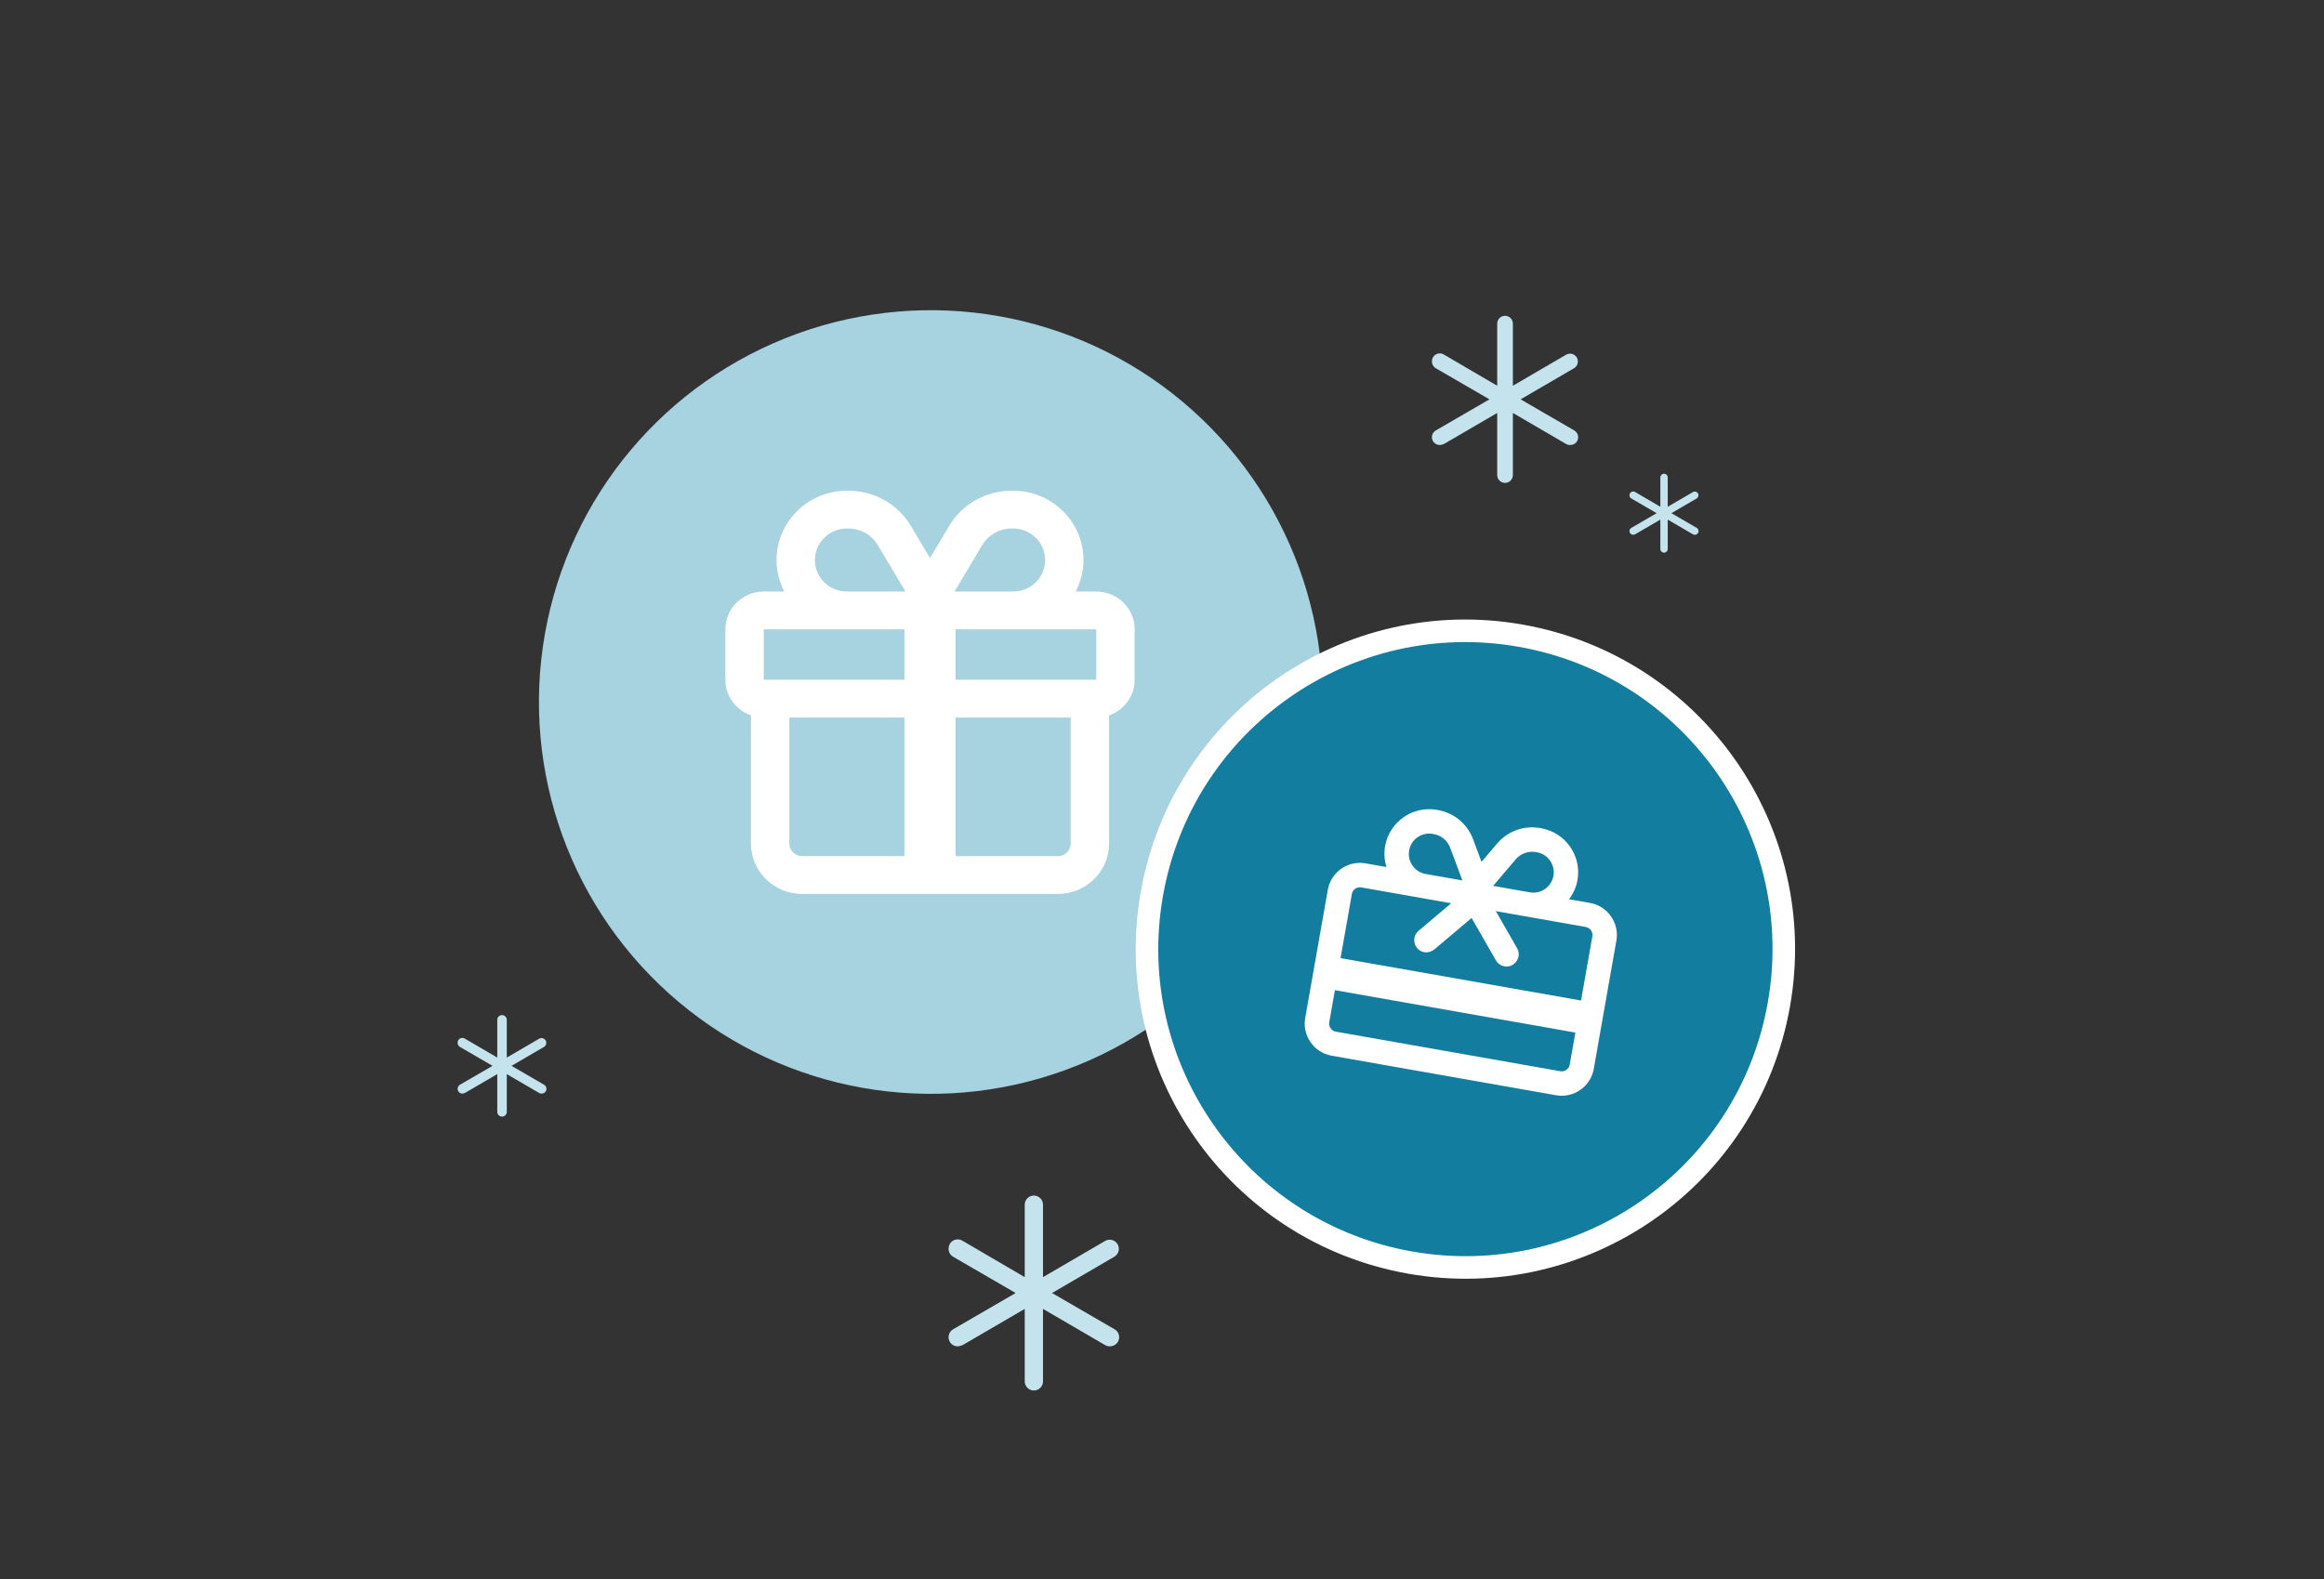 <svg width="206" height="140" viewBox="0 0 206 140" fill="none" xmlns="http://www.w3.org/2000/svg">
<rect x="0" y="0" width="206" height="140" fill="#333333" stroke="none"/>
<ellipse cx="82.511" cy="62.243" rx="34.739" ry="34.739" transform="rotate(10 82.511 62.243)" fill="#A7D2E0"/>
<g clip-path="url(#clip0_6510_652)">
<path d="M82.436 49.476L84.144 46.613C85.292 44.69 87.389 43.509 89.649 43.509H89.805C93.249 43.509 96.04 46.26 96.04 49.654C96.04 50.659 95.792 51.546 95.36 52.447H97.174C99.051 52.447 100.575 53.948 100.575 55.798V60.267C100.575 61.727 99.625 62.97 98.308 63.43V74.791C98.308 77.256 96.274 79.26 93.773 79.26H71.1C68.595 79.26 66.565 77.256 66.565 74.791V63.43C65.244 62.97 64.298 61.727 64.298 60.267V55.798C64.298 53.948 65.82 52.447 67.699 52.447H69.513C69.077 51.546 68.832 50.659 68.832 49.654C68.832 46.26 71.624 43.509 75.067 43.509H75.223C77.484 43.509 79.581 44.69 80.729 46.613L82.436 49.476ZM84.704 55.798V60.267H97.174V55.798H84.704ZM80.169 55.798H67.699V60.267H80.169V55.798ZM80.169 63.619H69.966V74.791C69.966 75.406 70.473 75.909 71.1 75.909H80.169V63.619ZM84.704 75.909H93.773C94.396 75.909 94.906 75.406 94.906 74.791V63.619H84.704V75.909ZM89.805 52.447C91.371 52.447 92.639 51.197 92.639 49.654C92.639 48.111 91.371 46.861 89.805 46.861H89.649C88.593 46.861 87.616 47.413 87.077 48.312L84.611 52.447H89.805ZM80.261 52.447L77.795 48.312C77.257 47.413 76.279 46.861 75.223 46.861H75.067C73.501 46.861 72.233 48.111 72.233 49.654C72.233 51.197 73.501 52.447 75.067 52.447H80.261Z" fill="white"/>
</g>
<circle cx="129.893" cy="84.152" r="28.219" transform="rotate(10 129.893 84.152)" fill="#127D9F" stroke="white" stroke-width="2"/>
<g clip-path="url(#clip1_6510_652)">
<path d="M130.573 74.403L131.322 76.413L132.713 74.781C133.648 73.685 135.095 73.166 136.511 73.415L136.609 73.433C138.767 73.813 140.208 75.871 139.828 78.029C139.715 78.669 139.46 79.206 139.088 79.731L140.936 80.056C142.503 80.333 143.553 81.832 143.277 83.399L141.272 94.767C140.996 96.335 139.496 97.385 137.929 97.108L118.035 93.6C116.465 93.324 115.418 91.825 115.694 90.257L117.698 78.889C117.975 77.322 119.472 76.272 121.042 76.548L122.889 76.874C122.717 76.253 122.663 75.662 122.776 75.023C123.156 72.865 125.214 71.424 127.373 71.804L127.47 71.821C128.887 72.071 130.069 73.054 130.573 74.403ZM132.352 78.543L135.607 79.117C136.588 79.29 137.523 78.635 137.696 77.654C137.869 76.673 137.215 75.737 136.233 75.564L136.136 75.547C135.474 75.43 134.799 75.674 134.361 76.186L132.352 78.543ZM130.444 81.389L127.13 84.188C126.638 84.564 125.992 84.514 125.606 84.056C125.23 83.564 125.28 82.918 125.737 82.532L128.632 80.085L120.666 78.68C120.273 78.611 119.899 78.874 119.83 79.265L118.828 84.949L140.143 88.708L141.145 83.024C141.214 82.633 140.951 82.257 140.56 82.188L132.593 80.783L134.477 84.073C134.774 84.593 134.6 85.217 134.079 85.55C133.559 85.848 132.895 85.667 132.601 85.153L130.444 81.389ZM118.327 87.791L117.825 90.633C117.757 91.024 118.018 91.4 118.411 91.469L138.305 94.977C138.696 95.046 139.072 94.782 139.141 94.392L139.642 91.55L118.327 87.791ZM129.625 78.062L128.544 75.16C128.307 74.529 127.756 74.069 127.094 73.953L126.997 73.936C126.015 73.763 125.08 74.418 124.907 75.399C124.734 76.38 125.389 77.315 126.37 77.488L129.625 78.062Z" fill="white"/>
</g>
<g clip-path="url(#clip2_6510_652)">
<path d="M139.796 39.111C139.666 39.334 139.432 39.458 139.168 39.458C139.05 39.458 138.93 39.428 138.82 39.364L134.102 36.614V42.12C134.102 42.504 133.791 42.815 133.407 42.815C133.024 42.815 132.713 42.504 132.713 42.12V36.614L127.993 39.365C127.859 39.403 127.739 39.458 127.621 39.458C127.382 39.458 127.148 39.334 127.019 39.112C126.827 38.78 126.94 38.355 127.272 38.163L132.024 35.407L127.273 32.651C126.94 32.459 126.827 32.034 127.019 31.678C127.212 31.345 127.637 31.232 127.969 31.425L132.713 34.201V28.694C132.713 28.311 133.025 28 133.407 28C133.789 28 134.102 28.311 134.102 28.694V34.201L138.821 31.449C139.153 31.256 139.578 31.369 139.77 31.702C139.963 32.033 139.849 32.459 139.518 32.65L134.79 35.407L139.541 38.163C139.874 38.356 139.987 38.781 139.796 39.111Z" fill="#C4E3ED"/>
</g>
<g clip-path="url(#clip3_6510_652)">
<path d="M99.096 118.963C98.944 119.223 98.67 119.368 98.363 119.368C98.225 119.368 98.085 119.333 97.957 119.258L92.452 116.05V122.474C92.452 122.921 92.089 123.284 91.642 123.284C91.195 123.284 90.832 122.921 90.832 122.474V116.05L85.326 119.26C85.169 119.304 85.029 119.368 84.891 119.368C84.612 119.368 84.34 119.224 84.189 118.964C83.965 118.577 84.097 118.081 84.484 117.857L90.028 114.642L84.485 111.427C84.097 111.202 83.965 110.706 84.189 110.291C84.414 109.902 84.91 109.77 85.297 109.996L90.832 113.234V106.81C90.832 106.363 91.196 106 91.642 106C92.087 106 92.452 106.363 92.452 106.81V113.234L97.958 110.024C98.345 109.798 98.841 109.93 99.066 110.319C99.29 110.706 99.158 111.202 98.771 111.425L93.255 114.642L98.798 117.857C99.187 118.082 99.318 118.578 99.096 118.963Z" fill="#C4E3ED"/>
</g>
<g clip-path="url(#clip4_6510_652)">
<path d="M150.519 47.25C150.457 47.355 150.346 47.414 150.222 47.414C150.166 47.414 150.109 47.4 150.058 47.37L147.828 46.07V48.672C147.828 48.853 147.681 49 147.5 49C147.319 49 147.172 48.853 147.172 48.672V46.07L144.942 47.37C144.878 47.388 144.822 47.414 144.766 47.414C144.653 47.414 144.543 47.355 144.482 47.25C144.391 47.094 144.444 46.893 144.601 46.802L146.846 45.5L144.602 44.198C144.444 44.107 144.391 43.906 144.482 43.738C144.573 43.581 144.774 43.527 144.93 43.618L147.172 44.93V42.328C147.172 42.147 147.319 42 147.5 42C147.68 42 147.828 42.147 147.828 42.328V44.93L150.058 43.63C150.215 43.538 150.416 43.592 150.507 43.749C150.597 43.906 150.544 44.107 150.387 44.197L148.153 45.5L150.398 46.802C150.556 46.893 150.609 47.094 150.519 47.25Z" fill="#C4E3ED"/>
</g>
<g clip-path="url(#clip5_6510_652)">
<path d="M48.381 96.75C48.302 96.885 48.16 96.961 48 96.961C47.928 96.961 47.855 96.943 47.788 96.904L44.922 95.233V98.578C44.922 98.811 44.733 99 44.5 99C44.267 99 44.078 98.811 44.078 98.578V95.233L41.211 96.904C41.129 96.927 41.056 96.961 40.985 96.961C40.839 96.961 40.698 96.886 40.619 96.751C40.503 96.549 40.571 96.291 40.773 96.174L43.66 94.5L40.773 92.826C40.571 92.709 40.503 92.45 40.619 92.234C40.736 92.032 40.994 91.963 41.196 92.081L44.078 93.767V90.422C44.078 90.189 44.268 90 44.5 90C44.732 90 44.922 90.189 44.922 90.422V93.767L47.789 92.096C47.99 91.978 48.249 92.047 48.365 92.249C48.482 92.45 48.413 92.709 48.212 92.825L45.34 94.5L48.226 96.174C48.429 96.291 48.497 96.55 48.381 96.75Z" fill="#C4E3ED"/>
</g>
<defs>
<clipPath id="clip0_6510_652">
<rect width="36.277" height="35.751" fill="white" transform="translate(64.298 43.509)"/>
</clipPath>
<clipPath id="clip1_6510_652">
<rect width="25.973" height="25.973" fill="white" transform="translate(119.452 68.942) rotate(10)"/>
</clipPath>
<clipPath id="clip2_6510_652">
<rect width="14.815" height="14.815" fill="white" transform="translate(126 28)"/>
</clipPath>
<clipPath id="clip3_6510_652">
<rect width="17.284" height="17.284" fill="white" transform="translate(83 106)"/>
</clipPath>
<clipPath id="clip4_6510_652">
<rect width="7" height="7" fill="white" transform="translate(144 42)"/>
</clipPath>
<clipPath id="clip5_6510_652">
<rect width="9" height="9" fill="white" transform="translate(40 90)"/>
</clipPath>
</defs>
</svg>
